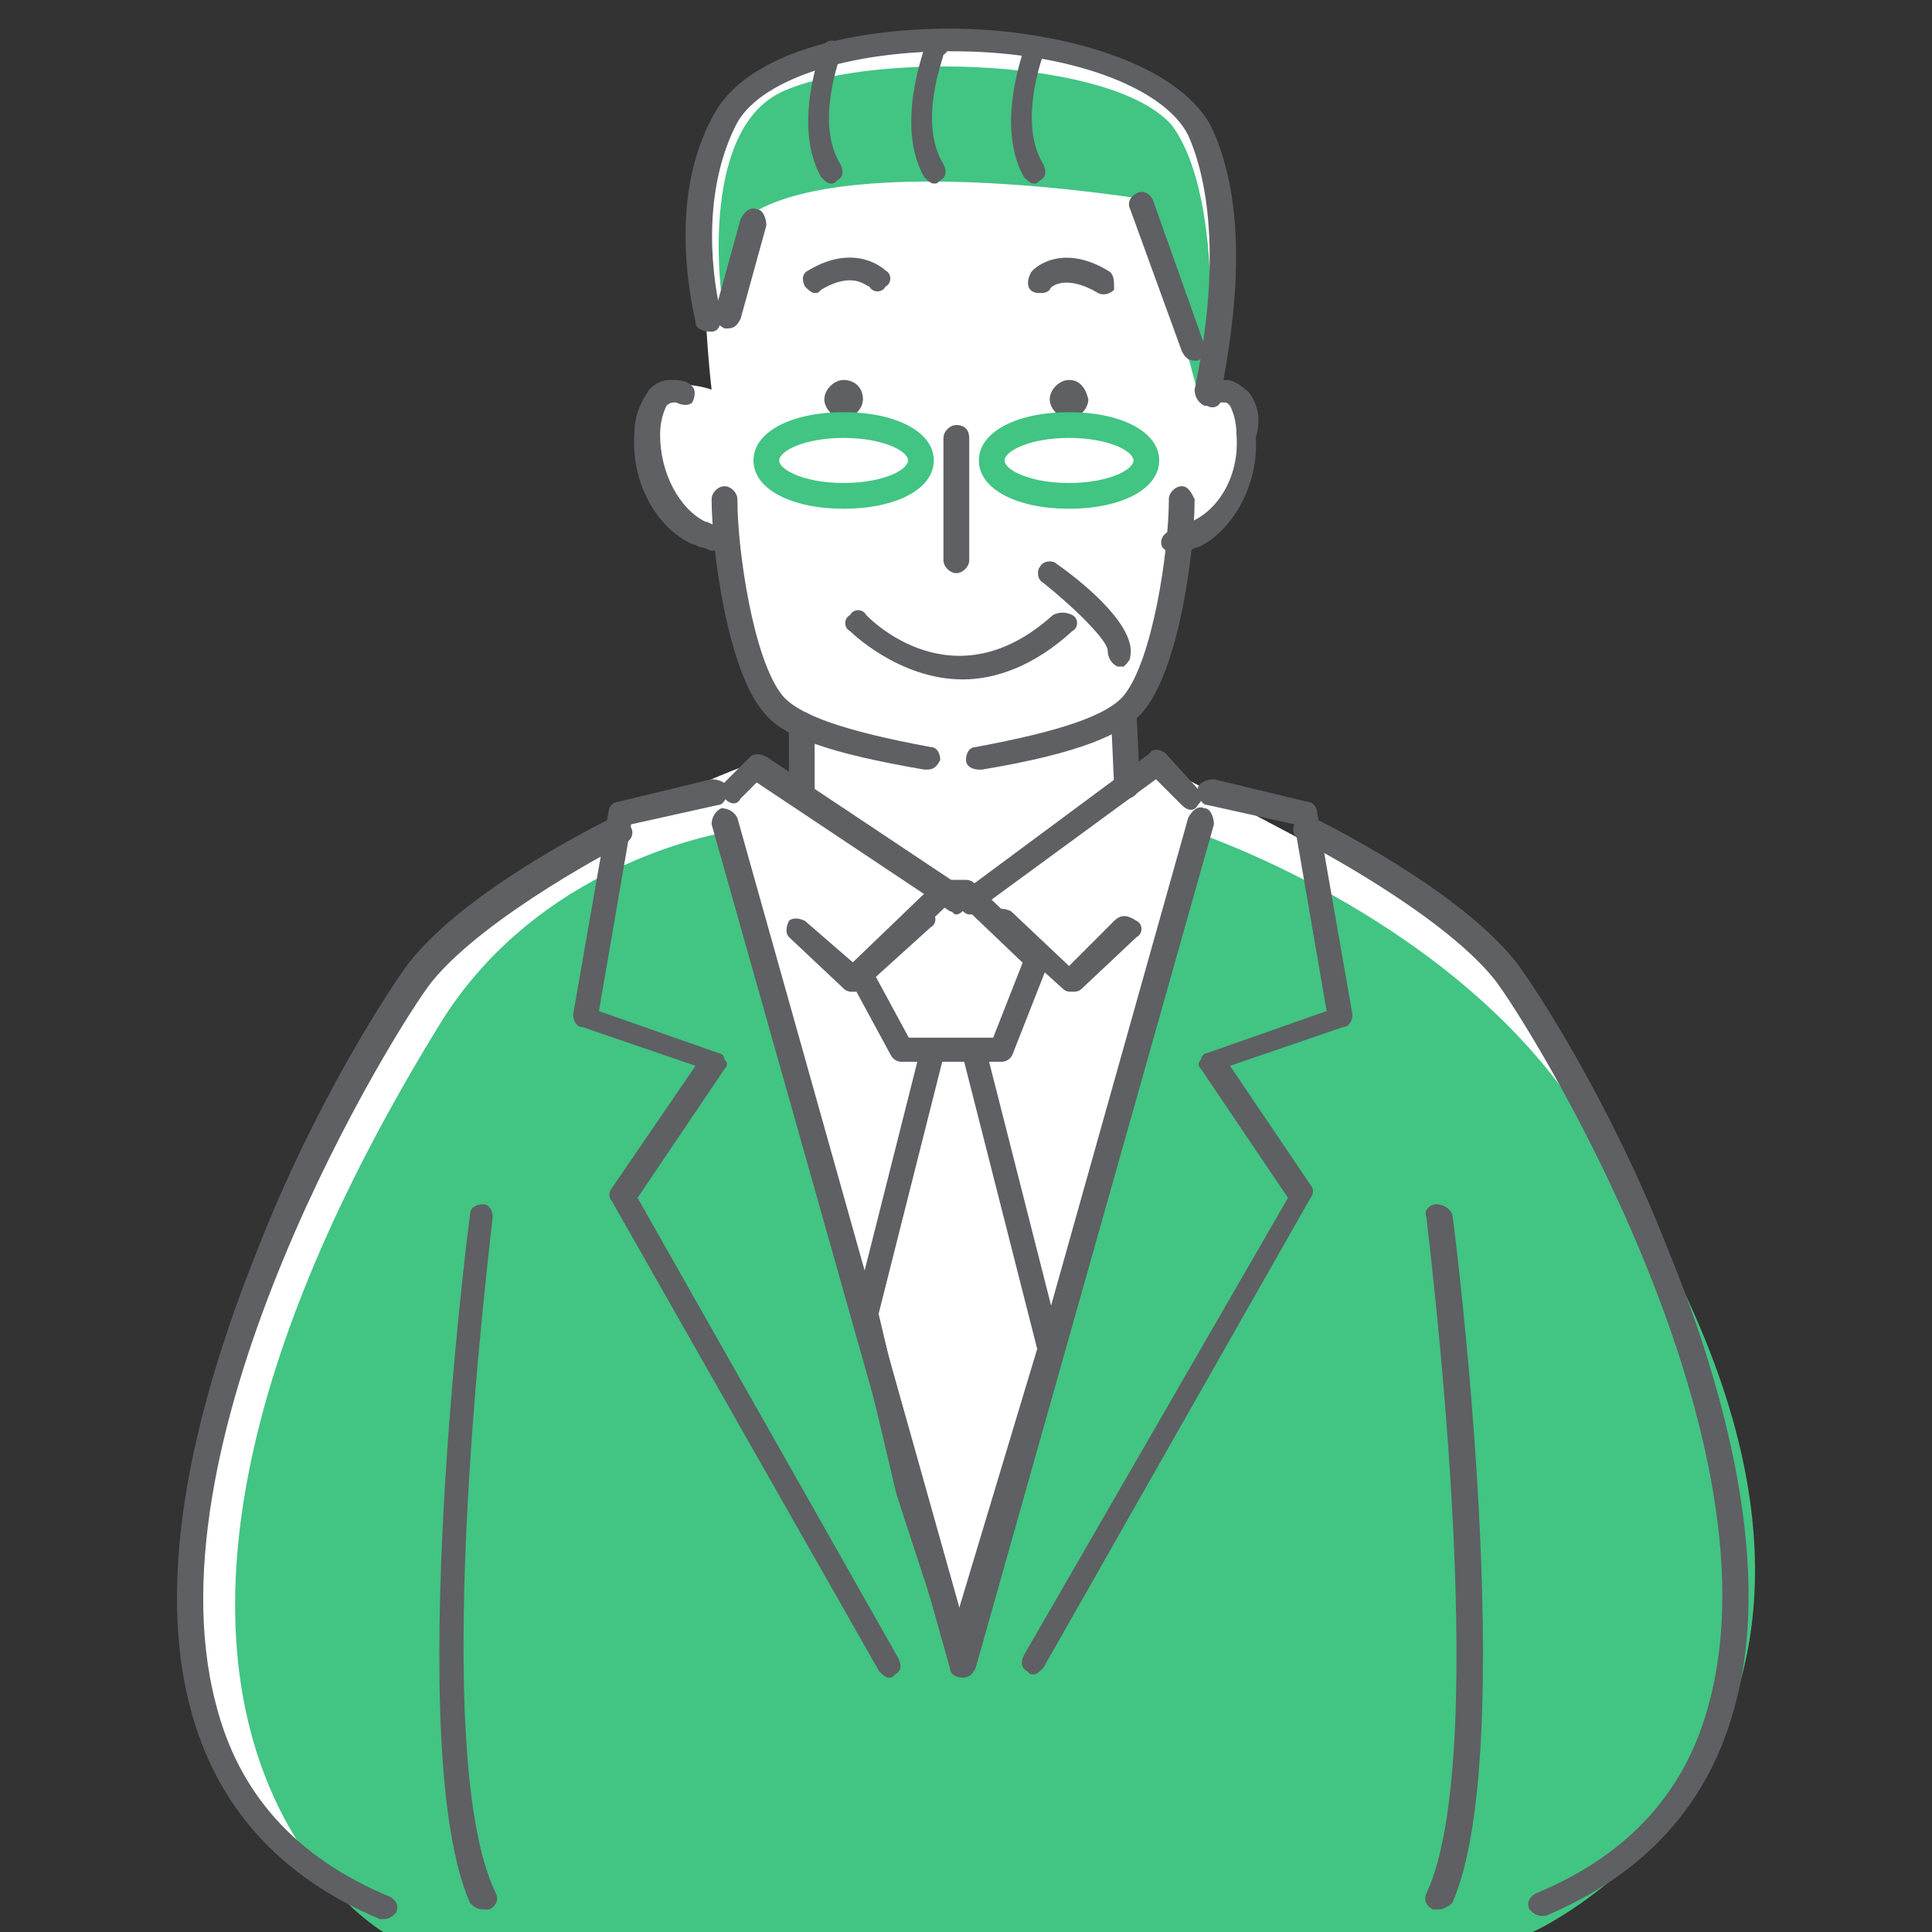 <?xml version="1.0" encoding="utf-8"?>
<!-- Generator: Adobe Illustrator 25.4.1, SVG Export Plug-In . SVG Version: 6.00 Build 0)  -->
<svg version="1.1" id="レイヤー_1" xmlns="http://www.w3.org/2000/svg" xmlns:xlink="http://www.w3.org/1999/xlink" x="0px"
	 y="0px" viewBox="0 0 60 60" style="enable-background:new 0 0 60 60;" xml:space="preserve">
<rect x="0" y="0" width="60" height="60" fill="#333333" stroke="none"/>
<style type="text/css">
	.st0{fill:#FFFFFF;}
	.st1{fill:#42C483;}
	.st2{fill:#FFFFFF;stroke:#5E6063;stroke-width:0.75;stroke-linecap:round;stroke-linejoin:round;stroke-miterlimit:10;}
	.st3{fill:#5E6063;}
</style>
<g>
	<g>
		<path class="st0" d="M45.6,28.9c-2.4-1.4-9.7-5.2-9.7-5.2L35,24.3l-0.1-2.2c0,0,2-3.1,1.9-5.4c0,0,2.7-1.1,1.6-4.4l-0.7,0
			c0,0,2-8.8-3.3-10.2C29,0.6,23.6,1.4,22.5,3.9s-0.4,8.2-0.4,8.2s-2.5-0.9-1.9,1.7c0.6,2.7,2.2,3,2.2,3s0.4,4.1,2.4,5.6v1.8
			l-1.2-0.6c0,0-9.7,3.6-10.8,6.7c-1.1,3-8,12.8-6.8,20.5c1.2,7.7,6,8.2,6,8.2l35.6,0.1c0,0,6.3-0.4,6.5-10.9
			C54.1,45.3,48,30.3,45.6,28.9z"/>
	</g>
	<path class="st1" d="M11.9,60c0,0-11.4-6.7,1.7-28.1c3.2-5.3,9.2-6.1,9.2-6.1l7.1,26.3L37,25.8c0,0,7.7,2.5,11.8,8.4
		C62.3,53.4,47.6,60,47.6,60H11.9z"/>
	<g>
		<polygon class="st2" points="26.9,40.8 28.2,46.3 29.8,51.2 32.6,41.9 29.6,30.1 		"/>
	</g>
	<g>
		<polygon class="st2" points="29.3,27.7 26.7,30.2 28,32.6 31.1,32.6 32.2,29.8 30,27.7 		"/>
	</g>
	<g>
		<path class="st1" d="M24.4,2.8c-2.7,1.1-2,6.3-2,6.3l1-2.5c3.2-1.9,12.2-0.4,12.2-0.4l1.6,6c0.4,0.1,0.9-6-0.8-8.3
			C34.6,1.8,27.2,1.6,24.4,2.8z"/>
	</g>
	<g>
		<path class="st3" d="M26.2,11.8c-0.3,0-0.6,0.3-0.6,0.6c0,0.3,0.3,0.6,0.6,0.6c0.3,0,0.6-0.3,0.6-0.6C26.8,12,26.5,11.8,26.2,11.8
			z"/>
	</g>
	<g>
		<path class="st3" d="M33.2,11.8c-0.3,0-0.6,0.3-0.6,0.6c0,0.3,0.3,0.6,0.6,0.6c0.3,0,0.6-0.3,0.6-0.6C33.7,12,33.5,11.8,33.2,11.8
			z"/>
	</g>
	<g>
		<path class="st3" d="M30.1,27.7l-6.3-4.2c-0.2-0.1-0.4-0.1-0.5,0l-0.8,0.8c-0.2,0.2-0.2,0.4,0,0.5c0.2,0.2,0.4,0.2,0.5,0l0.5-0.5
			l6,4c0.1,0,0.1,0.1,0.2,0.1c0.1,0,0.2-0.1,0.3-0.2C30.3,28,30.2,27.8,30.1,27.7z"/>
	</g>
	<g>
		<path class="st3" d="M36.2,23.4c-0.1-0.1-0.4-0.2-0.5,0l-5.8,4.3c-0.2,0.1-0.2,0.4-0.1,0.5c0.1,0.1,0.2,0.2,0.3,0.2
			c0.1,0,0.2,0,0.2-0.1l5.6-4.1l0.8,0.8c0.2,0.2,0.4,0.2,0.5,0c0.2-0.2,0.2-0.4,0-0.5L36.2,23.4z"/>
	</g>
	<g>
		<path class="st3" d="M34.6,28.6l-1.4,1.4l-1.8-1.7c-0.2-0.1-0.4-0.1-0.5,0c-0.1,0.2-0.1,0.4,0,0.5l2.1,1.9
			c0.1,0.1,0.2,0.1,0.3,0.1c0.1,0,0.2,0,0.3-0.1l1.7-1.6c0.2-0.1,0.2-0.4,0-0.5C35,28.4,34.8,28.4,34.6,28.6z"/>
	</g>
	<g>
		<path class="st3" d="M28.3,28.2l-1.8,1.7L25,28.6c-0.2-0.1-0.4-0.1-0.5,0c-0.1,0.2-0.1,0.4,0,0.5l1.7,1.6c0.1,0.1,0.2,0.1,0.3,0.1
			c0.1,0,0.2,0,0.3-0.1l2.1-1.9c0.2-0.1,0.2-0.4,0-0.5C28.7,28.1,28.5,28.1,28.3,28.2z"/>
	</g>
	<g>
		<path class="st3" d="M19.8,37.2l2.7-4c0.1-0.1,0.1-0.2,0-0.3c0-0.1-0.1-0.2-0.2-0.2l-3.7-1.3l1-5.8l2.7-0.6c0.2,0,0.3-0.3,0.3-0.5
			c0-0.2-0.3-0.3-0.5-0.3l-2.9,0.7c-0.2,0-0.3,0.2-0.3,0.3l-1.1,6.3c0,0.2,0.1,0.4,0.3,0.4l3.5,1.2L19,36.9c-0.1,0.1-0.1,0.3,0,0.4
			l8.3,14.6c0.1,0.1,0.2,0.2,0.3,0.2c0.1,0,0.1,0,0.2-0.1c0.2-0.1,0.2-0.3,0.1-0.5L19.8,37.2z"/>
	</g>
	<g>
		<path class="st3" d="M37.4,25.1c-0.2-0.1-0.4,0.1-0.5,0.3l-7,24.9l-7-24.9c-0.1-0.2-0.3-0.3-0.5-0.3c-0.2,0.1-0.3,0.3-0.3,0.5
			l7.4,26.2c0,0.2,0.2,0.3,0.4,0.3c0,0,0,0,0,0c0.2,0,0.3-0.1,0.4-0.3l7.4-26.2C37.7,25.4,37.6,25.1,37.4,25.1z"/>
	</g>
	<g>
		<path class="st3" d="M34.9,21.8c-0.2,0-0.4,0.2-0.4,0.4l0.1,2.2c0,0.2,0.2,0.4,0.4,0.4c0,0,0,0,0,0c0.2,0,0.4-0.2,0.4-0.4
			l-0.1-2.2C35.3,22,35.1,21.8,34.9,21.8z"/>
	</g>
	<g>
		<path class="st3" d="M24.9,22.1c-0.2,0-0.4,0.2-0.4,0.4v2.2c0,0.2,0.2,0.4,0.4,0.4c0.2,0,0.4-0.2,0.4-0.4v-2.2
			C25.3,22.3,25.1,22.1,24.9,22.1z"/>
	</g>
	<g>
		<path class="st3" d="M22.6,16.5c-0.2-0.1-0.3-0.1-0.4-0.2c-0.1,0-0.2-0.1-0.3-0.1c-0.8-0.4-1.4-1.5-1.4-2.7c0-0.4,0.1-0.7,0.2-0.9
			c0.1-0.1,0.2-0.1,0.2-0.1c0,0,0.1,0,0.1,0c0.2,0.1,0.4,0.1,0.5,0c0.1-0.2,0.1-0.4,0-0.5c-0.2-0.2-0.4-0.2-0.7-0.2
			c-0.3,0-0.6,0.2-0.7,0.4c-0.2,0.3-0.4,0.7-0.4,1.3c-0.1,1.5,0.7,2.9,1.8,3.4c0.1,0,0.2,0.1,0.3,0.1c0.1,0,0.2,0.1,0.3,0.1
			c0.1,0,0.1,0,0.2,0c0.1,0,0.3-0.1,0.3-0.2C22.8,16.9,22.8,16.6,22.6,16.5z"/>
	</g>
	<g>
		<path class="st3" d="M38.8,12.2c-0.2-0.2-0.5-0.4-0.7-0.4c-0.2,0-0.5,0.1-0.7,0.2c-0.2,0.1-0.2,0.4,0,0.5c0.1,0.2,0.4,0.2,0.5,0
			c0,0,0,0,0.1,0c0.1,0,0.1,0,0.2,0.1c0.1,0.2,0.2,0.5,0.2,0.9c0.1,1.2-0.5,2.3-1.4,2.7c-0.1,0-0.2,0.1-0.3,0.1
			c-0.1,0.1-0.3,0.1-0.4,0.2c-0.2,0.1-0.3,0.3-0.2,0.5c0.1,0.1,0.2,0.2,0.3,0.2c0.1,0,0.1,0,0.2,0c0.1-0.1,0.2-0.1,0.3-0.1
			c0.1,0,0.2-0.1,0.3-0.1c1.1-0.5,1.9-2,1.8-3.4C39.2,12.9,39,12.5,38.8,12.2z"/>
	</g>
	<g>
		<path class="st3" d="M28.9,23.2c-2.7-0.5-4.1-1-4.6-1.6c-0.9-1.1-1.4-4.5-1.4-6.1c0-0.2-0.2-0.4-0.4-0.4c0,0,0,0,0,0
			c-0.2,0-0.4,0.2-0.4,0.4c0,1.6,0.5,5.3,1.6,6.6c0.6,0.8,2.1,1.3,5,1.8c0,0,0,0,0.1,0c0.2,0,0.3-0.1,0.4-0.3
			C29.2,23.4,29.1,23.2,28.9,23.2z"/>
	</g>
	<g>
		<path class="st3" d="M36.7,15.1C36.7,15.1,36.6,15.1,36.7,15.1c-0.2,0-0.4,0.2-0.4,0.4c0,1.6-0.5,5-1.4,6.1
			c-0.5,0.6-1.9,1.1-4.6,1.6c-0.2,0-0.3,0.2-0.3,0.4c0,0.2,0.2,0.3,0.4,0.3c0,0,0,0,0.1,0c3-0.5,4.4-1.1,5-1.8
			c1.1-1.3,1.6-4.9,1.6-6.6C37,15.3,36.9,15.1,36.7,15.1z"/>
	</g>
	<g>
		<path class="st3" d="M30.1,0.9c-2.9-0.1-6.7,0.5-7.9,2.6c-1.2,2.1-1,4.7-0.6,6.5c0,0.2,0.2,0.3,0.5,0.3c0.2,0,0.3-0.2,0.3-0.5
			c-0.4-1.7-0.5-4.1,0.5-6c0.8-1.4,3.7-2.3,7.2-2.2c3.4,0.1,6.1,1.2,6.8,2.6c0.8,1.8,0.9,4.6,0.2,7.9c0,0.2,0.1,0.4,0.3,0.5
			c0,0,0.1,0,0.1,0c0.2,0,0.3-0.1,0.4-0.3c0.5-2.5,0.9-5.9-0.3-8.4C36.5,1.9,32.9,1,30.1,0.9z"/>
	</g>
	<g>
		<path class="st3" d="M26,1.3c-0.2-0.1-0.4,0-0.5,0.2c0,0.1-0.9,2.4,0,4c0.1,0.1,0.2,0.2,0.3,0.2c0.1,0,0.1,0,0.2-0.1
			c0.2-0.1,0.2-0.3,0.1-0.5c-0.8-1.3,0-3.3,0-3.4C26.3,1.6,26.2,1.4,26,1.3z"/>
	</g>
	<g>
		<path class="st3" d="M29.2,1.3c-0.2-0.1-0.4,0-0.5,0.2c0,0.1-0.9,2.4,0,4c0.1,0.1,0.2,0.2,0.3,0.2c0.1,0,0.1,0,0.2-0.1
			c0.2-0.1,0.2-0.3,0.1-0.5c-0.8-1.3,0-3.3,0-3.4C29.5,1.6,29.4,1.4,29.2,1.3z"/>
	</g>
	<g>
		<path class="st3" d="M32.3,1.3c-0.2-0.1-0.4,0-0.5,0.2c0,0.1-0.9,2.4,0,4c0.1,0.1,0.2,0.2,0.3,0.2c0.1,0,0.1,0,0.2-0.1
			c0.2-0.1,0.2-0.3,0.1-0.5c-0.8-1.3,0-3.4,0-3.4C32.6,1.6,32.5,1.4,32.3,1.3z"/>
	</g>
	<g>
		<path class="st3" d="M35.8,6.2C35.7,6,35.5,5.9,35.3,6c-0.2,0.1-0.3,0.3-0.2,0.5l1.6,4.4c0.1,0.2,0.2,0.3,0.4,0.3c0,0,0.1,0,0.1,0
			c0.2-0.1,0.3-0.3,0.2-0.5L35.8,6.2z"/>
	</g>
	<g>
		<path class="st3" d="M23.5,6.5c-0.2-0.1-0.4,0.1-0.5,0.3l-0.8,2.9c-0.1,0.2,0.1,0.4,0.3,0.5c0,0,0.1,0,0.1,0
			c0.2,0,0.3-0.1,0.4-0.3L23.8,7C23.8,6.8,23.7,6.5,23.5,6.5z"/>
	</g>
	<g>
		<path class="st3" d="M25.1,8.4c-0.2,0.1-0.2,0.3-0.1,0.5c0.1,0.1,0.2,0.2,0.3,0.2c0.1,0,0.1,0,0.2-0.1c1-0.6,1.4-0.1,1.5-0.1
			c0.1,0.2,0.4,0.2,0.5,0c0.2-0.1,0.2-0.4,0-0.5C27.5,8.4,26.6,7.5,25.1,8.4z"/>
	</g>
	<g>
		<path class="st3" d="M34.4,8.4c-1.5-0.9-2.4,0-2.4,0.1c-0.1,0.2-0.1,0.4,0,0.5c0.1,0.1,0.2,0.1,0.3,0.1c0.1,0,0.2,0,0.3-0.1
			c0-0.1,0.5-0.5,1.5,0.1c0.2,0.1,0.4,0,0.5-0.1C34.6,8.7,34.6,8.5,34.4,8.4z"/>
	</g>
	<g>
		<path class="st3" d="M32.7,19.1c-3.1,2.8-5.7,0.1-5.8,0c-0.1-0.2-0.4-0.2-0.5,0c-0.2,0.1-0.2,0.4,0,0.5c0,0,1.5,1.5,3.5,1.5
			c1,0,2.2-0.4,3.4-1.5c0.2-0.1,0.2-0.4,0-0.5C33.1,19,32.9,19,32.7,19.1z"/>
	</g>
	<g>
		<path class="st3" d="M29.7,13.2c-0.2,0-0.4,0.2-0.4,0.4v3.8c0,0.2,0.2,0.4,0.4,0.4c0.2,0,0.4-0.2,0.4-0.4v-3.8
			C30.1,13.4,30,13.2,29.7,13.2z"/>
	</g>
	<g>
		<path class="st3" d="M19,25.4c-0.2,0.1-4.5,2.2-6.3,4.5c-0.6,0.8-2.9,4.3-4.7,8.9C6.4,42.8,4.7,48.4,5.9,53
			c0.8,3.1,2.8,5.3,5.9,6.6c0,0,0.1,0,0.1,0c0.2,0,0.3-0.1,0.4-0.2c0.1-0.2,0-0.4-0.2-0.5c-2.9-1.2-4.7-3.2-5.4-6
			c-2.2-8.4,5.6-21,6.7-22.4c1.7-2.1,6-4.3,6-4.3c0.2-0.1,0.3-0.3,0.2-0.5C19.4,25.4,19.2,25.3,19,25.4z"/>
	</g>
	<g>
		<path class="st3" d="M40,37.2l-2.7-4c-0.1-0.1-0.1-0.2,0-0.3c0-0.1,0.1-0.2,0.2-0.2l3.7-1.3l-1-5.8l-2.7-0.6
			c-0.2,0-0.3-0.3-0.3-0.5c0-0.2,0.3-0.3,0.5-0.3l2.9,0.7c0.2,0,0.3,0.2,0.3,0.3l1.1,6.3c0,0.2-0.1,0.4-0.3,0.4l-3.5,1.2l2.5,3.7
			c0.1,0.1,0.1,0.3,0,0.4l-8.3,14.6c-0.1,0.1-0.2,0.2-0.3,0.2c-0.1,0-0.1,0-0.2-0.1c-0.2-0.1-0.2-0.3-0.1-0.5L40,37.2z"/>
	</g>
	<g>
		<path class="st3" d="M40.8,25.4c0.2,0.1,4.5,2.2,6.3,4.5c0.6,0.8,2.9,4.3,4.7,8.9c1.6,3.9,3.3,9.6,2.1,14.1
			c-0.8,3.1-2.8,5.3-5.9,6.6c0,0-0.1,0-0.1,0c-0.2,0-0.3-0.1-0.4-0.2c-0.1-0.2,0-0.4,0.2-0.5c2.9-1.2,4.7-3.2,5.4-6
			c2.2-8.4-5.6-21-6.7-22.4c-1.7-2.1-6-4.3-6-4.3c-0.2-0.1-0.3-0.3-0.2-0.5C40.4,25.4,40.6,25.3,40.8,25.4z"/>
	</g>
	<g>
		<path class="st3" d="M15.3,37.8c0-0.2-0.1-0.4-0.3-0.4c-0.2,0-0.4,0.1-0.4,0.3c-0.1,0.7-2.1,16.7,0,21.4c0.1,0.1,0.2,0.2,0.4,0.2
			c0.1,0,0.1,0,0.2,0c0.2-0.1,0.3-0.3,0.2-0.5C13.2,54.3,15.3,38,15.3,37.8z"/>
	</g>
	<g>
		<path class="st3" d="M44.6,37.4c-0.2,0-0.4,0.2-0.3,0.4c0,0.2,2.1,16.5,0,21c-0.1,0.2,0,0.4,0.2,0.5c0.1,0,0.1,0,0.2,0
			c0.1,0,0.3-0.1,0.4-0.2c2.1-4.7,0.1-20.8,0-21.4C45,37.5,44.8,37.4,44.6,37.4z"/>
	</g>
	<g>
		<path class="st3" d="M34.9,20.7c-0.1,0-0.2,0-0.2,0c-0.2-0.1-0.3-0.3-0.3-0.5c0-0.3-1-1.3-2-2.1c-0.2-0.1-0.2-0.4-0.1-0.5
			c0.1-0.2,0.4-0.2,0.5-0.1c1,0.7,2.5,2,2.3,2.9C35.1,20.5,35,20.6,34.9,20.7z"/>
	</g>
	<g>
		<path class="st1" d="M26.2,15.8c-1.6,0-2.8-0.6-2.8-1.5s1.2-1.5,2.8-1.5s2.8,0.6,2.8,1.5S27.8,15.8,26.2,15.8z M26.2,13.6
			c-1.2,0-2,0.4-2,0.7s0.8,0.7,2,0.7s2-0.4,2-0.7S27.4,13.6,26.2,13.6z"/>
	</g>
	<g>
		<path class="st1" d="M33.2,15.8c-1.6,0-2.8-0.6-2.8-1.5s1.2-1.5,2.8-1.5s2.8,0.6,2.8,1.5S34.8,15.8,33.2,15.8z M33.2,13.6
			c-1.2,0-2,0.4-2,0.7s0.8,0.7,2,0.7s2-0.4,2-0.7S34.4,13.6,33.2,13.6z"/>
	</g>
</g>
</svg>
